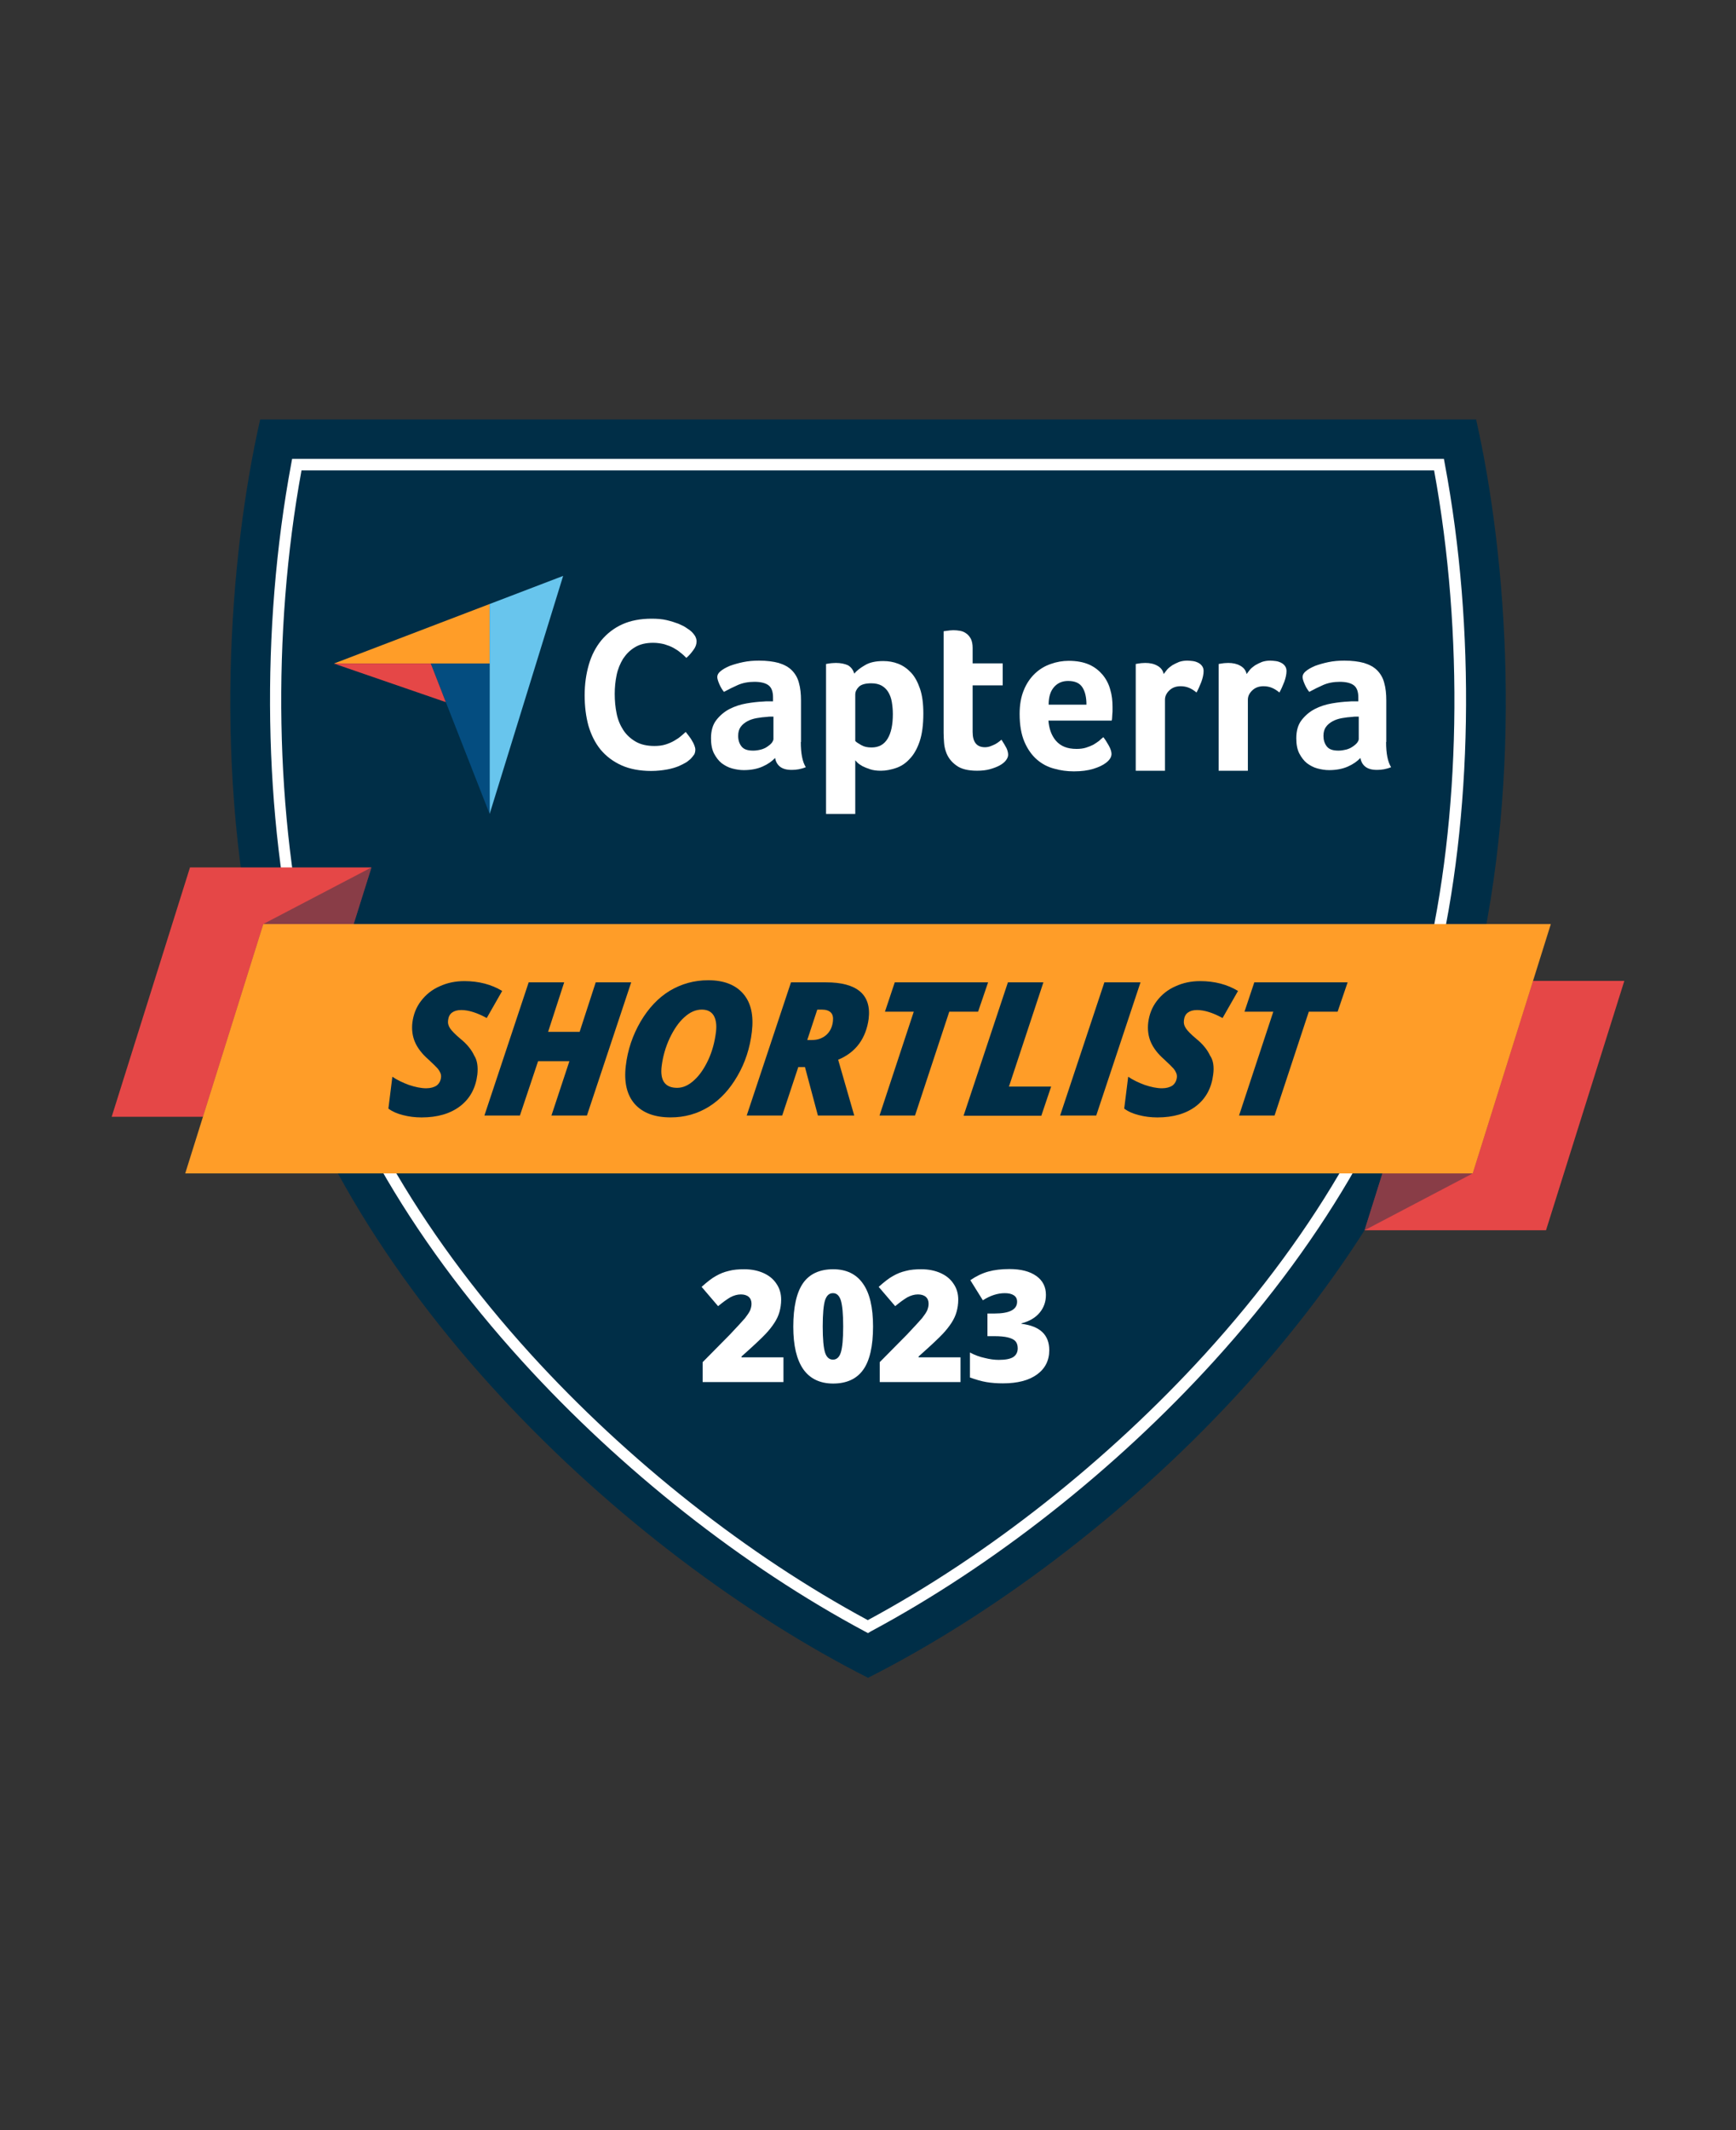 <svg width="106" height="130" viewBox="0 0 106 130" fill="none" xmlns="http://www.w3.org/2000/svg">
<rect x="0" y="0" width="106" height="130" fill="#333333" stroke="none"/>
<g id="Clip path group">
<mask id="mask0_4112_13901" style="mask-type:luminance" maskUnits="userSpaceOnUse" x="0" y="0" width="106" height="130">
<g id="clip0_19248_3605">
<path id="Vector" d="M106 0H0V130H106V0Z" fill="white"/>
</g>
</mask>
<g mask="url(#mask0_4112_13901)">
<g id="Group">
<path id="Vector_2" d="M90.067 59.686C85.592 78.374 67.92 94.848 53.003 102.4C38.098 94.848 20.414 78.374 15.938 59.686C12.942 47.18 14 33.894 15.887 25.6H90.131C92.005 33.894 93.063 47.18 90.067 59.686Z" fill="#002E47"/>
<path id="Vector_3" d="M53 99.673L52.835 99.584C45.363 95.59 37.93 89.728 31.899 83.097C24.912 75.417 20.207 67.135 18.282 59.11C16.076 49.907 15.898 38.374 17.785 28.288L17.836 28.006H88.165L88.216 28.288C90.116 38.374 89.924 49.894 87.719 59.11C85.793 67.123 81.089 75.417 74.102 83.097C68.071 89.728 60.625 95.577 53.166 99.571L53 99.673ZM18.41 28.71C16.586 38.643 16.79 49.919 18.945 58.956C20.845 66.854 25.499 75.046 32.396 82.636C38.338 89.164 45.644 94.924 52.988 98.88C60.332 94.924 67.637 89.152 73.579 82.636C80.489 75.046 85.143 66.867 87.03 58.956C89.198 49.919 89.389 38.643 87.566 28.71H18.41Z" fill="white"/>
<path id="Vector_4" d="M6.82 68.159L11.601 52.94H22.681L17.9 68.159H6.82Z" fill="#E54747"/>
<g id="Group_2" opacity="0.4">
<path id="Vector_5" d="M11.309 71.615L16.077 56.395L22.682 52.94L17.9 68.159L11.309 71.615Z" fill="#002E47"/>
</g>
<path id="Vector_6" d="M99.181 59.865L94.4 75.084H83.32L88.102 59.865H99.181Z" fill="#E54747"/>
<g id="Group_3" opacity="0.4">
<path id="Vector_7" d="M94.693 56.397L89.925 71.616L83.32 75.085L88.102 59.865L94.693 56.397Z" fill="#002E47"/>
</g>
<path id="Vector_8" d="M94.694 56.397L89.925 71.616H11.309L16.077 56.397H94.694Z" fill="#FF9D28"/>
<path id="Vector_9" d="M29.146 65.588C29.044 66.407 28.7 67.047 28.101 67.508C27.502 67.969 26.711 68.199 25.742 68.199C25.334 68.199 24.951 68.148 24.607 68.058C24.25 67.969 23.957 67.841 23.715 67.661L23.957 65.716C24.238 65.908 24.582 66.074 24.964 66.215C25.347 66.343 25.704 66.42 26.023 66.42C26.29 66.42 26.507 66.356 26.66 66.253C26.813 66.138 26.902 65.972 26.928 65.767C26.941 65.665 26.928 65.575 26.89 65.485C26.851 65.396 26.8 65.306 26.736 65.229C26.66 65.14 26.469 64.948 26.15 64.653C25.755 64.308 25.487 63.949 25.334 63.591C25.181 63.233 25.13 62.823 25.181 62.401C25.245 61.914 25.41 61.479 25.704 61.095C25.997 60.711 26.367 60.404 26.838 60.199C27.31 59.981 27.808 59.879 28.356 59.879C29.235 59.879 30.013 60.084 30.663 60.48L29.72 62.132C29.134 61.812 28.611 61.645 28.165 61.645C27.922 61.645 27.744 61.697 27.604 61.799C27.463 61.901 27.387 62.055 27.361 62.26C27.336 62.439 27.374 62.605 27.489 62.772C27.591 62.925 27.808 63.143 28.113 63.399C28.509 63.719 28.789 64.064 28.955 64.423C29.146 64.717 29.197 65.127 29.146 65.588Z" fill="#002E47"/>
<path id="Vector_10" d="M35.838 68.083H33.671L34.767 64.768H32.855L31.746 68.083H29.578L32.281 59.955H34.449L33.467 62.976H35.392L36.374 59.955H38.541L35.838 68.083Z" fill="#002E47"/>
<path id="Vector_11" d="M43.246 59.826C44.202 59.826 44.916 60.108 45.388 60.658C45.859 61.209 46.025 61.977 45.91 62.962C45.796 63.948 45.502 64.857 45.031 65.663C44.559 66.482 43.985 67.109 43.284 67.545C42.583 67.98 41.805 68.197 40.951 68.197C39.956 68.197 39.23 67.916 38.745 67.365C38.273 66.815 38.095 66.047 38.209 65.061C38.324 64.076 38.63 63.18 39.115 62.348C39.599 61.529 40.186 60.901 40.9 60.466C41.614 60.044 42.392 59.826 43.246 59.826ZM43.718 62.975C43.769 62.553 43.718 62.22 43.577 61.977C43.424 61.733 43.182 61.618 42.85 61.618C42.481 61.618 42.124 61.772 41.779 62.092C41.435 62.399 41.142 62.834 40.887 63.372C40.632 63.922 40.479 64.473 40.403 65.049C40.288 65.945 40.606 66.393 41.346 66.393C41.703 66.393 42.047 66.239 42.379 65.932C42.723 65.625 43.004 65.202 43.246 64.69C43.488 64.165 43.641 63.602 43.718 62.975Z" fill="#002E47"/>
<path id="Vector_12" d="M48.743 65.126L47.761 68.083H45.594L48.297 59.955H50.439C51.37 59.955 52.058 60.134 52.504 60.505C52.95 60.877 53.129 61.44 53.04 62.182C52.963 62.758 52.772 63.27 52.466 63.693C52.147 64.128 51.726 64.448 51.178 64.678L52.16 68.083H49.941L49.151 65.126H48.743ZM49.291 63.475H49.572C49.929 63.475 50.209 63.373 50.452 63.168C50.681 62.963 50.821 62.681 50.859 62.323C50.885 62.093 50.847 61.913 50.732 61.798C50.617 61.683 50.439 61.619 50.196 61.619H49.903L49.291 63.475Z" fill="#002E47"/>
<path id="Vector_13" d="M55.871 68.083H53.703L55.794 61.747H54.035L54.634 59.955H60.333L59.721 61.747H57.962L55.871 68.083Z" fill="#002E47"/>
<path id="Vector_14" d="M58.84 68.083L61.543 59.955H63.71L61.606 66.317H64.182L63.583 68.096H58.84V68.083Z" fill="#002E47"/>
<path id="Vector_15" d="M64.731 68.083L67.433 59.955H69.639L66.936 68.083H64.731Z" fill="#002E47"/>
<path id="Vector_16" d="M74.076 65.588C73.974 66.407 73.63 67.047 73.031 67.508C72.431 67.969 71.641 68.199 70.672 68.199C70.264 68.199 69.881 68.148 69.537 68.058C69.18 67.969 68.887 67.841 68.644 67.661L68.887 65.716C69.167 65.908 69.511 66.074 69.894 66.215C70.276 66.343 70.633 66.42 70.952 66.42C71.22 66.42 71.437 66.356 71.59 66.253C71.743 66.138 71.832 65.972 71.858 65.767C71.87 65.665 71.858 65.575 71.819 65.485C71.781 65.396 71.73 65.306 71.666 65.229C71.59 65.14 71.398 64.948 71.08 64.653C70.684 64.308 70.417 63.949 70.264 63.591C70.111 63.233 70.06 62.823 70.111 62.401C70.174 61.914 70.34 61.479 70.633 61.095C70.927 60.711 71.296 60.404 71.768 60.199C72.24 59.981 72.737 59.879 73.285 59.879C74.165 59.879 74.943 60.084 75.593 60.48L74.65 62.132C74.063 61.812 73.54 61.645 73.094 61.645C72.852 61.645 72.674 61.697 72.533 61.799C72.393 61.901 72.317 62.055 72.291 62.26C72.266 62.439 72.304 62.605 72.418 62.772C72.52 62.925 72.737 63.143 73.043 63.399C73.439 63.719 73.719 64.064 73.885 64.423C74.089 64.717 74.14 65.127 74.076 65.588Z" fill="#002E47"/>
<path id="Vector_17" d="M77.824 68.083H75.656L77.747 61.747H75.988L76.587 59.955H82.286L81.674 61.747H79.915L77.824 68.083Z" fill="#002E47"/>
<path id="Vector_18" d="M20.387 40.498H26.303H29.898V36.863L20.387 40.498Z" fill="#FF9D28"/>
<path id="Vector_19" d="M29.898 36.864V49.676L34.386 35.148L29.898 36.864Z" fill="#68C5ED"/>
<path id="Vector_20" d="M29.896 40.498H26.301L29.896 49.676V40.498Z" fill="#044D80"/>
<path id="Vector_21" d="M20.387 40.498L27.221 42.853L26.303 40.498H20.387Z" fill="#E54747"/>
<path id="Vector_22" d="M42.176 46.31C42.125 46.361 42.036 46.425 41.921 46.515C41.794 46.592 41.641 46.669 41.449 46.758C41.258 46.835 41.016 46.912 40.735 46.963C40.455 47.014 40.123 47.053 39.766 47.053C39.065 47.053 38.453 46.937 37.943 46.707C37.433 46.477 37.012 46.157 36.668 45.747C36.337 45.337 36.094 44.851 35.929 44.288C35.776 43.725 35.699 43.11 35.699 42.432C35.699 41.753 35.788 41.139 35.954 40.563C36.12 39.987 36.375 39.501 36.719 39.078C37.063 38.669 37.484 38.336 37.994 38.105C38.504 37.875 39.103 37.76 39.792 37.76C40.136 37.76 40.442 37.785 40.71 37.849C40.978 37.913 41.22 37.99 41.424 38.067C41.628 38.157 41.794 38.233 41.934 38.336C42.074 38.425 42.176 38.502 42.24 38.566C42.316 38.643 42.38 38.72 42.444 38.822C42.495 38.925 42.533 39.027 42.533 39.142C42.533 39.321 42.469 39.501 42.342 39.667C42.214 39.846 42.074 40.013 41.908 40.153C41.806 40.051 41.692 39.936 41.551 39.833C41.424 39.718 41.271 39.629 41.118 39.539C40.952 39.449 40.774 39.385 40.57 39.321C40.366 39.27 40.136 39.232 39.881 39.232C39.435 39.232 39.065 39.321 38.772 39.501C38.466 39.68 38.236 39.923 38.045 40.205C37.867 40.499 37.726 40.832 37.65 41.203C37.573 41.574 37.535 41.958 37.535 42.355C37.535 42.765 37.573 43.174 37.65 43.545C37.726 43.929 37.867 44.262 38.058 44.557C38.249 44.851 38.504 45.081 38.81 45.261C39.116 45.44 39.499 45.529 39.958 45.529C40.2 45.529 40.429 45.504 40.633 45.44C40.837 45.376 41.016 45.299 41.169 45.209C41.322 45.12 41.462 45.03 41.577 44.928C41.692 44.825 41.794 44.749 41.87 44.672C41.921 44.736 41.985 44.813 42.049 44.902C42.112 44.992 42.189 45.081 42.24 45.184C42.304 45.286 42.355 45.376 42.393 45.478C42.431 45.581 42.457 45.67 42.457 45.747C42.457 45.862 42.431 45.965 42.393 46.041C42.342 46.118 42.265 46.208 42.176 46.31Z" fill="white"/>
<path id="Vector_23" d="M48.897 45.287C48.897 45.991 48.999 46.503 49.203 46.823C49.05 46.887 48.897 46.925 48.769 46.951C48.629 46.976 48.489 46.989 48.348 46.989C48.03 46.989 47.8 46.925 47.634 46.797C47.469 46.669 47.367 46.49 47.328 46.26C47.137 46.464 46.882 46.644 46.563 46.784C46.245 46.925 45.862 47.002 45.416 47.002C45.174 47.002 44.944 46.964 44.702 46.9C44.46 46.836 44.256 46.72 44.064 46.58C43.873 46.426 43.72 46.221 43.593 45.978C43.465 45.722 43.414 45.415 43.414 45.056C43.414 44.608 43.516 44.237 43.733 43.956C43.95 43.674 44.217 43.444 44.536 43.277C44.855 43.111 45.212 42.995 45.582 42.931C45.951 42.867 46.308 42.829 46.614 42.816C46.716 42.803 46.818 42.803 46.92 42.803H47.201V42.56C47.201 42.215 47.112 41.971 46.933 41.831C46.755 41.69 46.461 41.613 46.066 41.613C45.696 41.613 45.352 41.677 45.059 41.805C44.766 41.933 44.485 42.074 44.205 42.227C44.077 42.074 43.988 41.907 43.911 41.728C43.835 41.549 43.797 41.408 43.797 41.319C43.797 41.191 43.86 41.075 44.001 40.96C44.141 40.845 44.319 40.743 44.562 40.64C44.804 40.551 45.072 40.474 45.378 40.41C45.684 40.346 46.002 40.32 46.347 40.32C46.818 40.32 47.214 40.371 47.545 40.461C47.877 40.563 48.144 40.704 48.348 40.909C48.552 41.114 48.705 41.37 48.782 41.677C48.871 41.984 48.909 42.343 48.909 42.752V45.287H48.897ZM47.214 43.738H47.035C46.971 43.738 46.908 43.738 46.857 43.751C46.64 43.764 46.423 43.789 46.206 43.828C45.99 43.866 45.798 43.93 45.633 44.02C45.467 44.109 45.327 44.224 45.225 44.365C45.123 44.506 45.072 44.685 45.072 44.916C45.072 45.159 45.135 45.376 45.276 45.556C45.416 45.735 45.645 45.812 45.99 45.812C46.155 45.812 46.308 45.786 46.461 45.748C46.614 45.709 46.742 45.645 46.857 45.568C46.971 45.492 47.061 45.415 47.124 45.338C47.188 45.248 47.226 45.172 47.226 45.108V43.738H47.214Z" fill="white"/>
<path id="Vector_24" d="M52.159 41.114C52.299 40.947 52.516 40.768 52.809 40.602C53.102 40.422 53.485 40.346 53.931 40.346C54.25 40.346 54.556 40.397 54.849 40.512C55.142 40.627 55.397 40.806 55.627 41.05C55.856 41.293 56.035 41.626 56.175 42.035C56.315 42.445 56.379 42.944 56.379 43.546C56.379 44.237 56.303 44.813 56.15 45.261C55.996 45.709 55.792 46.067 55.538 46.323C55.295 46.592 55.015 46.771 54.709 46.874C54.403 46.976 54.097 47.04 53.791 47.04C53.536 47.04 53.319 47.014 53.128 46.95C52.937 46.886 52.783 46.822 52.656 46.758C52.529 46.682 52.426 46.618 52.35 46.541C52.286 46.464 52.235 46.426 52.222 46.4V49.677H50.438V40.525C50.476 40.512 50.539 40.512 50.59 40.499C50.642 40.486 50.705 40.486 50.782 40.474C50.858 40.474 50.935 40.461 51.037 40.461C51.33 40.461 51.572 40.512 51.776 40.602C51.968 40.717 52.095 40.883 52.159 41.114ZM54.517 43.584C54.517 43.315 54.492 43.072 54.454 42.842C54.416 42.611 54.339 42.407 54.237 42.24C54.135 42.074 54.008 41.946 53.829 41.843C53.663 41.754 53.459 41.703 53.204 41.703C52.834 41.703 52.58 41.779 52.439 41.92C52.299 42.061 52.222 42.215 52.222 42.394V45.222C52.286 45.299 52.414 45.376 52.592 45.478C52.771 45.581 52.975 45.619 53.217 45.619C53.663 45.619 53.982 45.44 54.199 45.082C54.416 44.723 54.517 44.224 54.517 43.584Z" fill="white"/>
<path id="Vector_25" d="M57.757 45.874C57.694 45.695 57.655 45.503 57.643 45.311C57.63 45.119 57.617 44.914 57.617 44.722V38.527C57.681 38.514 57.745 38.514 57.808 38.501C57.872 38.489 57.936 38.489 58 38.476C58.063 38.476 58.14 38.463 58.204 38.463C58.344 38.463 58.484 38.476 58.624 38.501C58.765 38.527 58.892 38.578 59.007 38.668C59.122 38.745 59.211 38.86 59.287 39.001C59.351 39.141 59.389 39.321 59.389 39.538V40.485H61.225V41.829H59.389V44.671C59.389 45.298 59.644 45.605 60.142 45.605C60.269 45.605 60.384 45.58 60.486 45.541C60.601 45.503 60.69 45.452 60.779 45.413C60.868 45.362 60.945 45.311 61.009 45.26C61.072 45.209 61.123 45.17 61.149 45.145C61.276 45.337 61.378 45.516 61.455 45.657C61.519 45.797 61.557 45.938 61.557 46.066C61.557 46.181 61.506 46.297 61.417 46.412C61.327 46.527 61.2 46.629 61.034 46.719C60.868 46.809 60.664 46.885 60.435 46.949C60.205 47.013 59.938 47.039 59.657 47.039C59.109 47.039 58.688 46.937 58.395 46.719C58.089 46.501 57.872 46.22 57.757 45.874Z" fill="white"/>
<path id="Vector_26" d="M65.739 45.708C65.955 45.708 66.147 45.682 66.312 45.631C66.478 45.58 66.631 45.516 66.758 45.452C66.886 45.375 67.001 45.298 67.103 45.222C67.205 45.132 67.281 45.055 67.371 44.991C67.472 45.119 67.587 45.298 67.702 45.503C67.817 45.708 67.868 45.887 67.868 46.015C67.868 46.207 67.753 46.386 67.536 46.553C67.358 46.694 67.09 46.822 66.758 46.924C66.427 47.026 66.032 47.078 65.573 47.078C65.165 47.078 64.757 47.026 64.362 46.911C63.966 46.809 63.609 46.617 63.303 46.348C62.997 46.079 62.742 45.721 62.551 45.273C62.36 44.825 62.258 44.262 62.258 43.57C62.258 43.007 62.347 42.521 62.513 42.124C62.678 41.714 62.908 41.382 63.188 41.113C63.469 40.844 63.788 40.652 64.157 40.524C64.514 40.396 64.884 40.332 65.254 40.332C65.739 40.332 66.159 40.409 66.504 40.562C66.848 40.716 67.115 40.934 67.332 41.19C67.549 41.458 67.702 41.753 67.791 42.086C67.893 42.418 67.931 42.777 67.931 43.148V43.34C67.931 43.417 67.931 43.481 67.919 43.57C67.919 43.647 67.906 43.724 67.906 43.801C67.906 43.878 67.893 43.942 67.88 43.98H64.017C64.055 44.466 64.196 44.876 64.463 45.196C64.757 45.542 65.165 45.708 65.739 45.708ZM66.338 42.994C66.338 42.572 66.261 42.214 66.096 41.958C65.93 41.689 65.636 41.561 65.216 41.561C64.859 41.561 64.566 41.689 64.349 41.945C64.132 42.201 64.03 42.546 64.03 43.007H66.338V42.994Z" fill="white"/>
<path id="Vector_27" d="M71.056 41.139C71.107 41.063 71.184 40.973 71.26 40.871C71.35 40.768 71.451 40.691 71.579 40.602C71.707 40.525 71.847 40.461 72 40.397C72.153 40.346 72.319 40.32 72.497 40.32C72.599 40.32 72.714 40.333 72.829 40.346C72.943 40.359 73.058 40.397 73.16 40.448C73.262 40.499 73.338 40.563 73.402 40.653C73.466 40.743 73.492 40.845 73.492 40.96C73.492 41.152 73.44 41.383 73.351 41.626C73.249 41.882 73.16 42.087 73.058 42.266C72.905 42.138 72.765 42.048 72.612 41.984C72.459 41.92 72.293 41.882 72.089 41.882C71.821 41.882 71.592 41.959 71.413 42.125C71.235 42.291 71.133 42.483 71.133 42.701V47.04H69.348V40.525C69.386 40.512 69.45 40.512 69.501 40.499C69.552 40.487 69.615 40.487 69.679 40.474C69.743 40.474 69.832 40.461 69.934 40.461C70.215 40.461 70.457 40.512 70.661 40.627C70.878 40.743 71.005 40.909 71.056 41.139Z" fill="white"/>
<path id="Vector_28" d="M76.119 41.139C76.17 41.063 76.246 40.973 76.323 40.871C76.412 40.768 76.514 40.691 76.641 40.602C76.769 40.525 76.909 40.461 77.062 40.397C77.215 40.346 77.381 40.32 77.559 40.32C77.661 40.32 77.776 40.333 77.891 40.346C78.006 40.359 78.12 40.397 78.222 40.448C78.324 40.499 78.401 40.563 78.465 40.653C78.528 40.743 78.554 40.845 78.554 40.96C78.554 41.152 78.503 41.383 78.414 41.626C78.312 41.882 78.222 42.087 78.12 42.266C77.967 42.138 77.827 42.048 77.674 41.984C77.521 41.92 77.355 41.882 77.151 41.882C76.884 41.882 76.654 41.959 76.476 42.125C76.297 42.291 76.195 42.483 76.195 42.701V47.04H74.41V40.525C74.448 40.512 74.512 40.512 74.563 40.499C74.614 40.487 74.678 40.487 74.742 40.474C74.805 40.474 74.895 40.461 74.997 40.461C75.277 40.461 75.519 40.512 75.723 40.627C75.94 40.743 76.068 40.909 76.119 41.139Z" fill="white"/>
<path id="Vector_29" d="M84.635 45.287C84.635 45.991 84.737 46.503 84.941 46.823C84.788 46.887 84.635 46.925 84.507 46.951C84.367 46.976 84.227 46.989 84.087 46.989C83.768 46.989 83.538 46.925 83.373 46.797C83.207 46.669 83.105 46.49 83.067 46.26C82.875 46.464 82.62 46.644 82.302 46.784C81.983 46.925 81.6 47.002 81.154 47.002C80.912 47.002 80.682 46.964 80.44 46.9C80.198 46.836 79.994 46.72 79.802 46.58C79.611 46.426 79.458 46.221 79.331 45.978C79.203 45.722 79.152 45.415 79.152 45.056C79.152 44.608 79.254 44.237 79.471 43.956C79.688 43.674 79.956 43.444 80.274 43.277C80.593 43.111 80.95 42.995 81.32 42.931C81.689 42.867 82.046 42.829 82.353 42.816C82.454 42.803 82.556 42.803 82.659 42.803H82.939V42.56C82.939 42.215 82.85 41.971 82.671 41.831C82.493 41.69 82.2 41.613 81.804 41.613C81.434 41.613 81.09 41.677 80.797 41.805C80.504 41.933 80.223 42.074 79.943 42.227C79.815 42.074 79.726 41.907 79.65 41.728C79.573 41.549 79.535 41.408 79.535 41.319C79.535 41.191 79.599 41.075 79.739 40.96C79.879 40.845 80.058 40.743 80.3 40.64C80.542 40.551 80.81 40.474 81.116 40.41C81.422 40.346 81.74 40.32 82.085 40.32C82.556 40.32 82.952 40.371 83.283 40.461C83.615 40.563 83.882 40.704 84.087 40.909C84.29 41.114 84.444 41.37 84.52 41.677C84.609 41.984 84.647 42.343 84.647 42.752V45.287H84.635ZM82.952 43.738H82.773C82.71 43.738 82.646 43.738 82.595 43.751C82.378 43.764 82.161 43.789 81.945 43.828C81.728 43.866 81.537 43.93 81.371 44.02C81.205 44.109 81.065 44.224 80.963 44.365C80.861 44.506 80.81 44.685 80.81 44.916C80.81 45.159 80.874 45.376 81.014 45.556C81.154 45.735 81.383 45.812 81.728 45.812C81.894 45.812 82.046 45.786 82.2 45.748C82.353 45.709 82.48 45.645 82.595 45.568C82.71 45.492 82.799 45.415 82.862 45.338C82.926 45.248 82.965 45.172 82.965 45.108V43.738H82.952Z" fill="white"/>
<path id="Vector_30" d="M47.812 84.351H42.904V83.135L44.561 81.458C45.033 80.959 45.339 80.626 45.492 80.447C45.632 80.268 45.734 80.114 45.798 79.986C45.849 79.858 45.887 79.718 45.887 79.577C45.887 79.398 45.836 79.257 45.721 79.154C45.606 79.052 45.441 79.001 45.237 79.001C45.02 79.001 44.803 79.065 44.587 79.18C44.37 79.308 44.127 79.487 43.847 79.718L42.84 78.54C43.184 78.233 43.477 78.002 43.719 77.874C43.962 77.734 44.217 77.631 44.497 77.567C44.778 77.49 45.096 77.465 45.441 77.465C45.874 77.465 46.27 77.542 46.614 77.695C46.958 77.849 47.226 78.066 47.417 78.361C47.608 78.642 47.697 78.962 47.697 79.321C47.697 79.59 47.659 79.833 47.596 80.063C47.532 80.294 47.43 80.511 47.289 80.729C47.149 80.946 46.971 81.177 46.741 81.42C46.512 81.663 46.027 82.124 45.275 82.79V82.841H47.838V84.351H47.812Z" fill="white"/>
<path id="Vector_31" d="M53.308 80.959C53.308 82.162 53.104 83.046 52.709 83.596C52.313 84.159 51.689 84.441 50.873 84.441C50.069 84.441 49.458 84.146 49.05 83.57C48.642 82.982 48.438 82.124 48.438 80.972C48.438 79.769 48.642 78.873 49.037 78.31C49.432 77.746 50.057 77.465 50.873 77.465C51.676 77.465 52.288 77.759 52.696 78.348C53.104 78.924 53.308 79.794 53.308 80.959ZM50.235 80.959C50.235 81.727 50.286 82.252 50.376 82.546C50.465 82.828 50.63 82.982 50.86 82.982C51.09 82.982 51.255 82.828 51.344 82.534C51.434 82.239 51.485 81.714 51.485 80.959C51.485 80.204 51.434 79.679 51.344 79.372C51.242 79.065 51.09 78.924 50.86 78.924C50.63 78.924 50.477 79.065 50.376 79.359C50.286 79.654 50.235 80.191 50.235 80.959Z" fill="white"/>
<path id="Vector_32" d="M58.625 84.351H53.716V83.135L55.374 81.458C55.845 80.959 56.151 80.626 56.304 80.447C56.445 80.268 56.547 80.114 56.61 79.986C56.661 79.858 56.7 79.718 56.7 79.577C56.7 79.398 56.649 79.257 56.534 79.154C56.419 79.052 56.253 79.001 56.049 79.001C55.833 79.001 55.616 79.065 55.399 79.18C55.182 79.308 54.94 79.487 54.66 79.718L53.652 78.54C53.997 78.233 54.29 78.002 54.532 77.874C54.774 77.734 55.029 77.631 55.31 77.567C55.59 77.49 55.909 77.465 56.253 77.465C56.687 77.465 57.082 77.542 57.426 77.695C57.771 77.849 58.038 78.066 58.23 78.361C58.421 78.642 58.51 78.962 58.51 79.321C58.51 79.59 58.472 79.833 58.408 80.063C58.344 80.294 58.242 80.511 58.102 80.729C57.962 80.946 57.783 81.177 57.554 81.42C57.324 81.663 56.84 82.124 56.088 82.79V82.841H58.65V84.351H58.625Z" fill="white"/>
<path id="Vector_33" d="M63.864 79.028C63.864 79.45 63.736 79.808 63.481 80.115C63.226 80.423 62.856 80.64 62.372 80.768V80.794C63.507 80.935 64.068 81.472 64.068 82.407C64.068 83.034 63.813 83.533 63.315 83.891C62.818 84.25 62.13 84.429 61.237 84.429C60.867 84.429 60.536 84.403 60.23 84.352C59.924 84.301 59.58 84.199 59.223 84.071V82.547C59.516 82.701 59.822 82.816 60.128 82.88C60.434 82.957 60.714 82.996 60.982 82.996C61.377 82.996 61.671 82.944 61.862 82.829C62.04 82.714 62.142 82.535 62.142 82.291C62.142 82.1 62.091 81.959 62.002 81.856C61.913 81.754 61.747 81.677 61.543 81.626C61.339 81.575 61.059 81.549 60.714 81.549H60.294V80.167H60.714C61.645 80.167 62.104 79.924 62.104 79.45C62.104 79.271 62.04 79.143 61.9 79.053C61.76 78.963 61.581 78.925 61.352 78.925C60.918 78.925 60.472 79.066 60.013 79.36L59.248 78.132C59.605 77.888 59.975 77.709 60.345 77.607C60.714 77.504 61.148 77.453 61.632 77.453C62.334 77.453 62.882 77.594 63.277 77.876C63.672 78.157 63.864 78.541 63.864 79.028Z" fill="white"/>
</g>
</g>
</g>
</svg>
